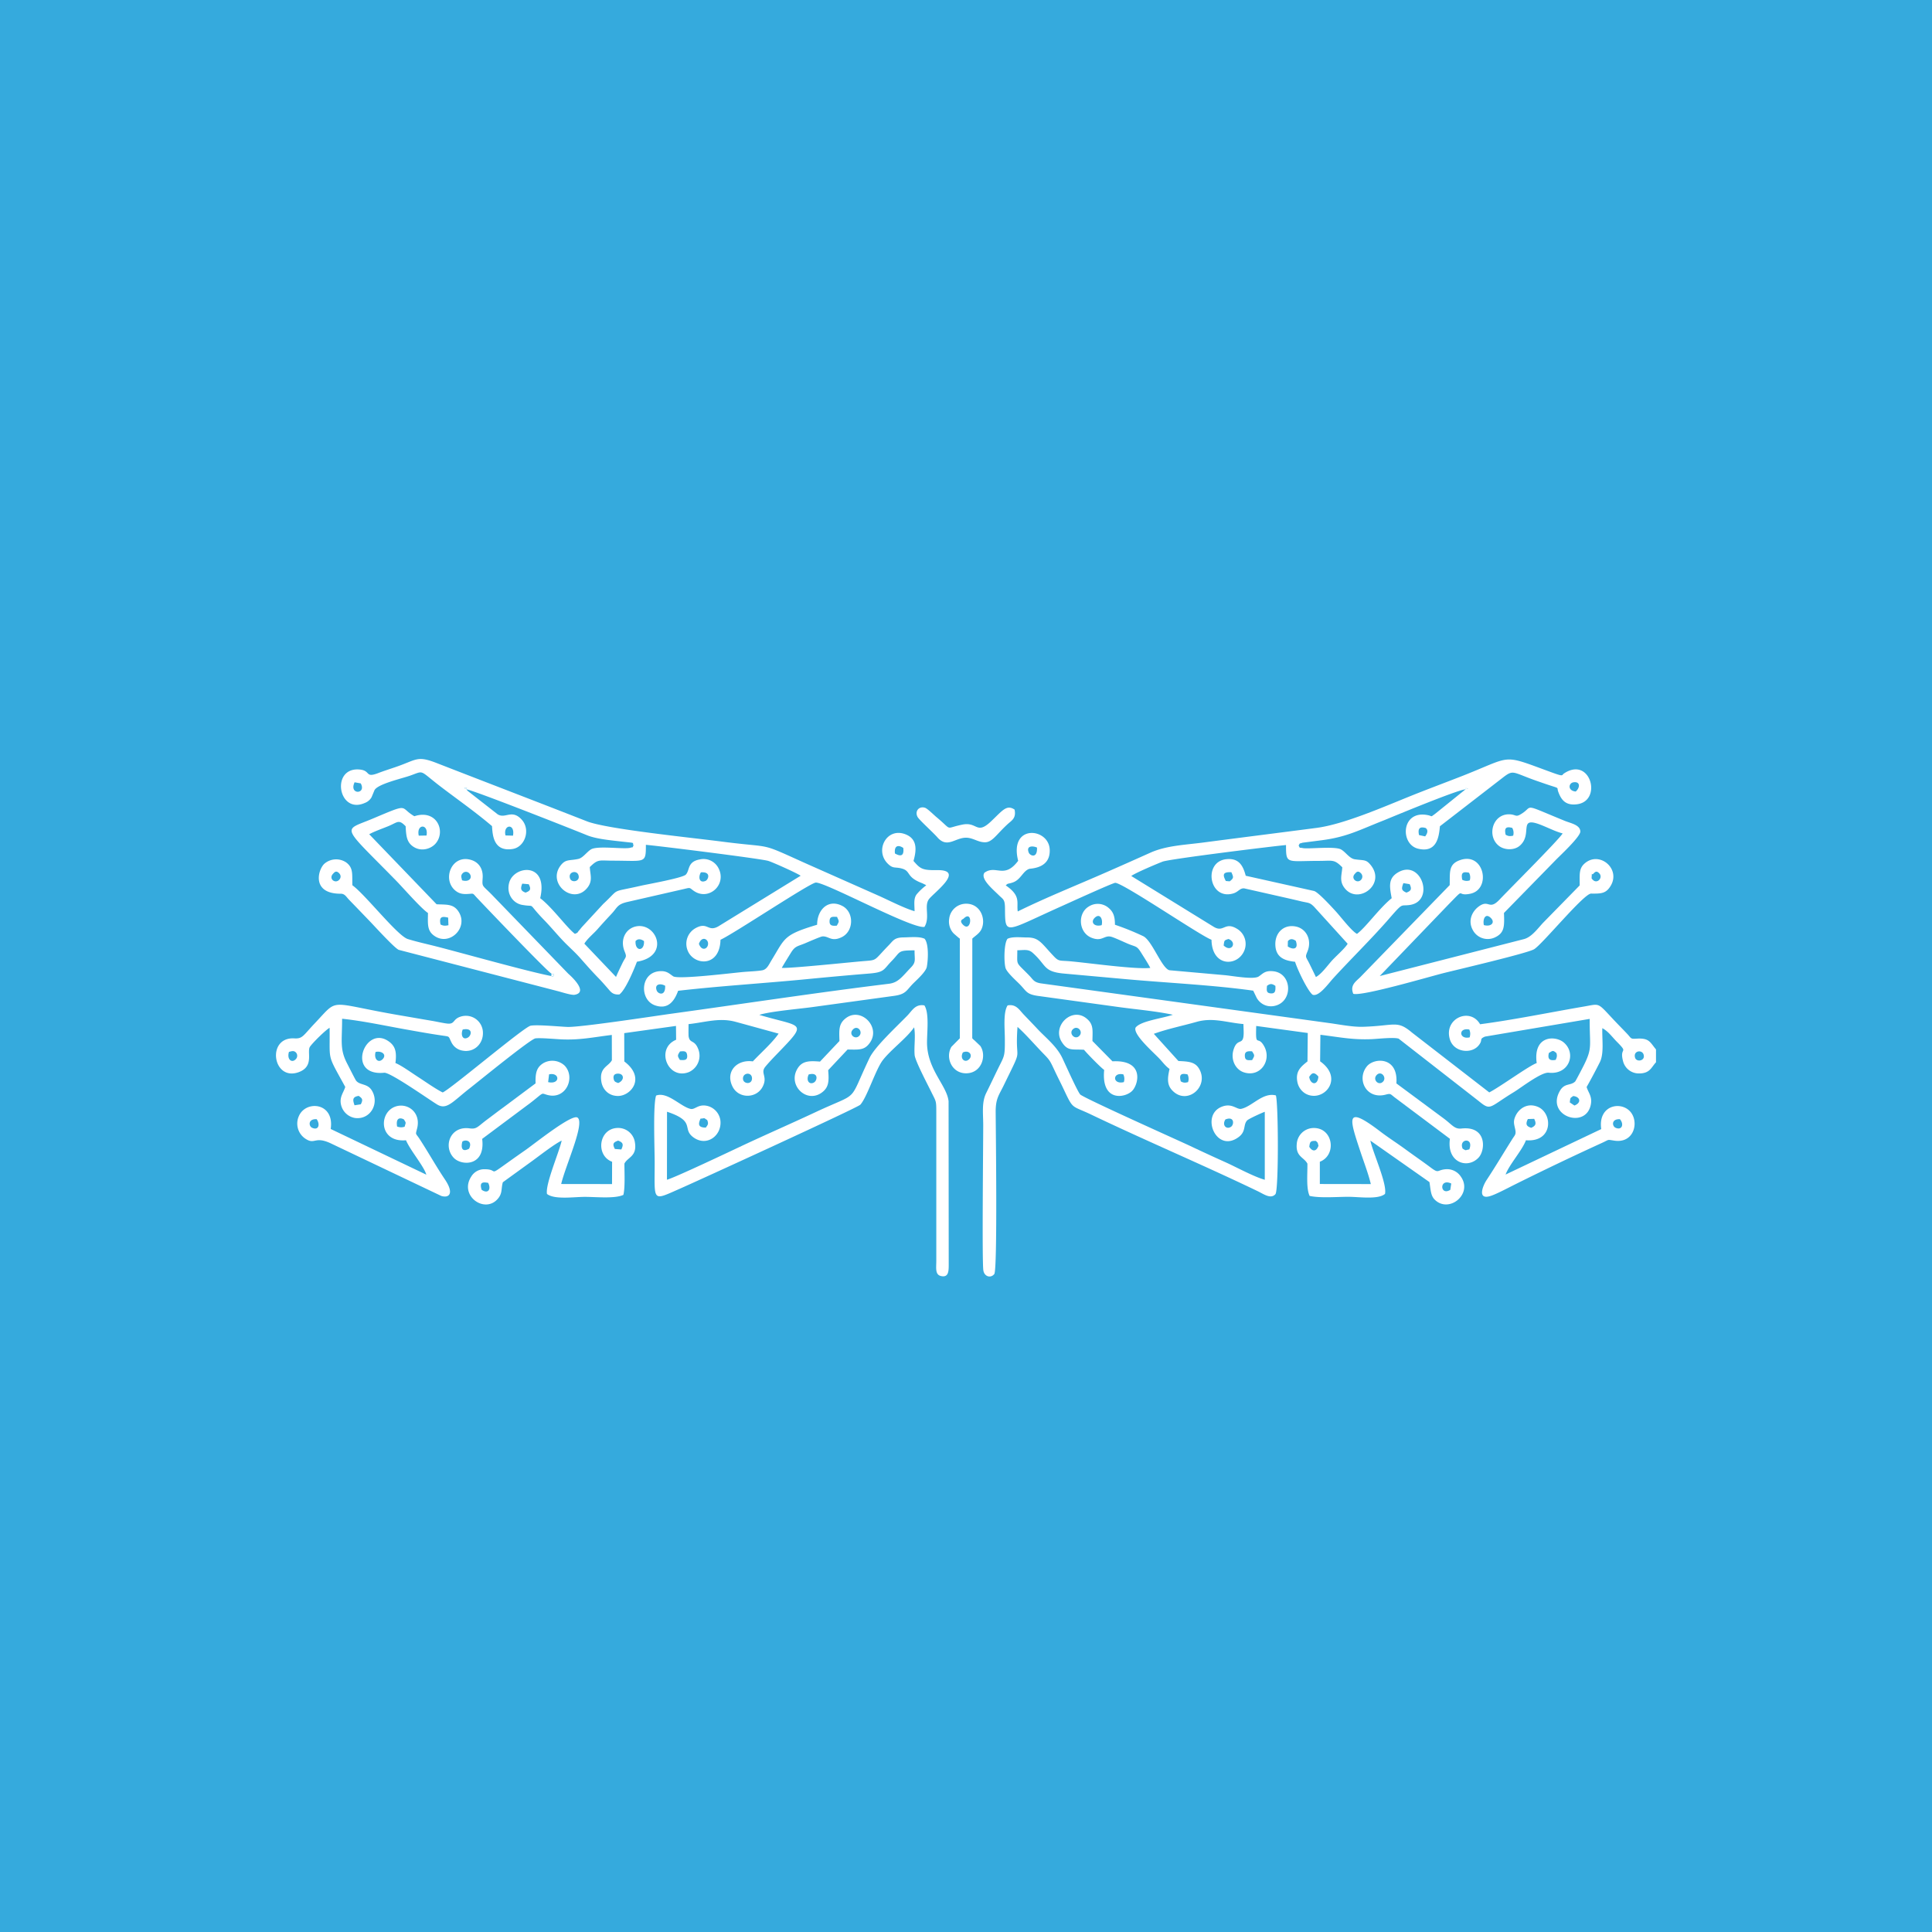 <!-- by Wealthyhood --><svg width="56" height="56" xmlns="http://www.w3.org/2000/svg"><path fill="#35AADD" d="M0 0h56v56H0z"/><path d="M21.537 31.282c-.023-.188.248-.224.26-.036.011.196-.243.18-.26.036zm-3.619.11c-.08-.03-.114-.036-.131-.122-.02-.102.03-.152.131-.15.175.002.188.196 0 .272zm-7.032-.9c.177-.041.334.075.204.21-.118.121-.26.003-.204-.21zm8.824-.015c.124-.014.192-.014.207.106.018.154-.077.15-.21.14-.075-.12-.074-.128.003-.246zm-.43-1.904c.012.317-.207.239-.244.14-.076-.196.114-.216.244-.14zm4.765-1.88c.01-.135.086-.121.217-.117.064.142.066.122-.006.254-.125.012-.22.006-.21-.138zm-1.385 1.361c.08-.14.178-.296.268-.442.122-.195.184-.177.414-.273.08-.034.438-.19.492-.196.186-.018.258.166.558.024.358-.168.372-.723.027-.906-.412-.218-.734.108-.734.543-.98.293-.926.383-1.313 1.014-.08.128-.134.275-.27.305-.128.026-.389.036-.532.048-.293.024-1.907.226-2.056.128-.118-.078-.184-.166-.404-.148-.556.048-.578.833-.122.99.375.13.56-.123.668-.423 1.224-.14 2.47-.215 3.69-.333.614-.06 1.228-.116 1.842-.166.457-.036.413-.112.657-.363.271-.276.157-.308.664-.31-.002.27.049.334-.098.489-.27.282-.372.446-.647.48-2.05.25-4.293.591-6.35.874-.456.064-2.594.39-2.966.377-.233-.009-.887-.073-1.07-.035-.197.042-2.334 1.852-2.547 1.934-.215-.108-.494-.307-.695-.437-.182-.116-.511-.355-.674-.415.042-.33-.004-.5-.207-.637-.69-.467-1.233 1.028-.119.918.175-.018 1.29.77 1.53.917.285.177.456-.084.971-.483.265-.208 1.736-1.408 1.881-1.43.143-.02.577.02.75.028.542.026.949-.066 1.466-.128l.002.733c-.099.184-.37.21-.306.615.037.24.219.423.486.421.374-.002.81-.525.18-1l-.002-.821 1.5-.209.004.401c-.609.253-.24 1.18.372.936a.52.52 0 00.267-.671c-.112-.283-.248-.143-.279-.377l-.002-.108.002-.233c.492-.054.893-.194 1.36-.068.42.114.833.229 1.25.343-.177.26-.516.559-.747.805-.459-.064-.801.293-.592.723.174.363.693.36.875.015.16-.305-.077-.393.08-.584.09-.11.23-.258.331-.362.93-.962.744-.767-.506-1.14.305-.102 1.18-.176 1.544-.227l2.344-.322c.36-.046.37-.154.558-.347.105-.108.386-.352.41-.5.04-.215.057-.67-.065-.81-.15-.074-.424-.042-.612-.04-.266.004-.296.092-.426.226-.471.483-.306.423-.793.467-.377.032-2.082.21-2.309.19zm15.288 3.16c.066-.096.126-.172.266-.01-.018.277-.235.235-.266.01zm-3.512.152c-.089.024-.14.02-.21-.022-.055-.198.007-.244.195-.202a.28.28 0 01.015.224zm10.459-.845c.114-.068.116-.086.22.004.024.084.01.126-.023.196-.166.032-.242-.018-.197-.2zm-8.603-.048c.081.128.077.118.002.254-.126.008-.205.014-.211-.114-.01-.142.085-.148.209-.14zm.432-1.897c.095-.073.147-.065.244 0 .006.136.002.23-.138.218-.125-.012-.118-.084-.106-.218zm-4.79-1.76c-.223.06-.33-.09-.204-.212.147-.144.246.026.203.212zm-1.099 1.403l1.838.166c1.18.106 2.509.168 3.652.33l.1.207c.113.2.345.3.584.216.478-.166.428-.943-.117-.987-.226-.02-.284.068-.406.152-.146.1-.777-.02-.994-.038l-1.594-.142c-.223-.052-.5-.854-.758-.986a7.644 7.644 0 00-.823-.333c.002-.266-.06-.398-.219-.516a.482.482 0 00-.54-.012c-.33.198-.297.75.075.903.308.126.364-.072.564-.03.085.018.38.156.488.202.252.107.261.049.405.285.08.128.186.29.252.419-.417.05-1.808-.147-2.336-.193-.307-.026-.314.014-.48-.164-.338-.359-.41-.525-.747-.525-.182 0-.43-.032-.575.038-.103.124-.108.655-.06.84.035.134.316.378.422.488.198.205.188.289.572.335l2.313.319c.482.066 1.065.116 1.544.22-.297.106-.934.178-1.08.373-.083.204.553.745.713.923.095.106.163.197.272.275-.072.31-.074.503.135.675.422.346 1.007-.18.725-.675-.117-.205-.308-.217-.603-.23l-.713-.788c.38-.14.847-.235 1.24-.347.475-.134.862.02 1.358.064 0 .089.008.187.006.273-.008.373-.182.104-.295.475-.089.298.068.579.306.653.475.15.806-.347.586-.753-.192-.353-.256.074-.233-.593l1.494.204-.008.823c-.165.137-.349.263-.297.577.037.23.223.421.483.421.426.002.788-.57.18-1l.008-.769c.534.064.926.152 1.495.126.176-.008.636-.06.773-.014l2.31 1.8c.371.304.297.194 1.034-.253.203-.124.794-.583 1.007-.56.583.065.808-.546.444-.869-.246-.218-.903-.218-.793.59-.226.078-1.046.68-1.375.85l-2.24-1.734c-.435-.367-.49-.197-1.414-.168-.31.01-.693-.069-1.001-.11l-8.345-1.149c-.2-.032-.221-.108-.326-.218-.418-.433-.352-.274-.354-.741.192-.002.314-.038.436.066.416.363.302.553.912.609z" fill="#fff"/><path d="M35.608 27.217c.262.094.087.408-.14.188.022-.15.01-.146.14-.188zm3.838-1.906a.135.135 0 01-.002.197c-.11.11-.299-.043-.175-.177.04-.044.087-.112.177-.02zm-9.388-.743c.014.33-.205.236-.24.144-.087-.222.155-.188.24-.144zm11.073-.363c-.039-.182.012-.258.194-.204.116.09-.016.24-.016.242l-.178-.038zm4.54-1.262c-.238-.026-.205-.24-.071-.266.211-.038.203.156.072.266zm-3.192-.064c.056-.05-.108-.042.078-.028l-.078.028zm0 0l-.881.71c-.153.11-.06.065-.229.035-.755-.14-.794.848-.265.976.562.136.606-.383.633-.651l1.823-1.409c.316-.244.273-.154.984.095.122.042.223.078.35.12.334.11.22.054.274.198.085.233.213.399.535.36.753-.087.404-1.406-.368-.895-.076.05.005.102-.343-.024-1.538-.56-1.081-.49-2.726.144-.45.175-.906.345-1.354.525-.779.313-1.954.83-2.75.934-1.087.142-2.188.28-3.276.423-.547.072-1.077.088-1.542.296-.428.192-.85.38-1.277.567-.839.369-1.755.735-2.567 1.136-.04-.26.103-.447-.348-.755.077-.074.048-.032.201-.084.233-.078.29-.323.473-.393.052-.02.631-.004.6-.57-.035-.632-1.185-.734-.914.334-.407.543-.643.104-.978.346-.126.178.25.483.418.651.13.127.174.119.178.371.008.814-.023.693 1.631-.048.196-.088 1.482-.675 1.562-.681.205-.016 2.487 1.544 2.793 1.649.012.791.748.783.946.326a.509.509 0 00-.206-.643c-.362-.222-.383.128-.686-.064l-2.38-1.467c.124-.092.732-.348.908-.416.21-.08 3.305-.46 3.578-.481 0 .565.014.46.951.459.397 0 .44-.056.68.186-.011.198-.083.37.035.557.364.569 1.24-.032.802-.605-.145-.19-.203-.144-.473-.184-.159-.024-.261-.207-.4-.285-.18-.102-.95-.006-1.11-.04-.111-.022-.074.014-.119-.074.043-.082.016-.048.114-.082l.545-.07c.738-.095 1.077-.289 1.828-.585.357-.147 2.12-.878 2.35-.892zm-22.221 4.478c.084-.236.27-.14.266-.002-.002.149-.184.233-.266.002zm-3.733-1.889c-.073-.198.194-.259.242-.102.059.184-.191.234-.242.102zm9.657-.89c.031.255-.095.245-.242.16-.027-.248.114-.248.242-.16zm-11.53-.362c-.077-.32.285-.363.217.006l-.217-.006zm-1.131-1.335l-.07-.042c.175-.018.031-.014.07.043zm-3.065-.174c.175.32-.352.339-.178-.032l.178.032zm3.065.174c.157.006 2.983 1.12 3.498 1.33.268.109.698.147 1.008.183.432.048.286.02.337.11-.049.09.013.036-.091.068-.17.053-.946-.068-1.141.047-.124.074-.235.25-.372.278-.258.056-.36 0-.506.184-.416.533.382 1.182.787.63.141-.195.066-.361.054-.578.244-.242.271-.186.676-.186.941.002.95.092.95-.459.224.014 3.339.399 3.552.467.153.05.84.359.934.429l-2.335 1.436c-.358.24-.339-.122-.709.082a.516.516 0 00-.238.63c.155.452.94.53.959-.293.362-.16 2.594-1.649 2.762-1.657.287-.012 2.796 1.354 3.15 1.284.167-.27-.014-.595.124-.795.124-.18 1.083-.864.236-.85-.426.007-.482-.04-.678-.266.103-.354.095-.645-.234-.773-.538-.209-.891.455-.523.84.167.172.219.097.422.154.268.074.11.246.587.424l.087.042c.008.004.02.012.03.02a1.624 1.624 0 00-.266.247c-.11.126-.072.31-.072.503-.308-.09-.74-.315-1.05-.453l-2.105-.934c-1.391-.627-.887-.433-2.4-.627-.905-.118-3.363-.365-3.94-.591-1.453-.569-2.893-1.12-4.35-1.687-.567-.222-.579-.104-1.148.096-.204.072-.372.122-.566.197-.385.144-.188-.09-.554-.11-.81-.045-.59 1.306.173.973a.38.38 0 00.2-.166l.086-.206c.091-.18.804-.341 1.027-.42.424-.148.254-.174.86.293.504.387 1.027.748 1.519 1.168.017.217.023.758.604.662.353-.06.52-.56.258-.848-.289-.32-.477-.012-.701-.158l-.857-.67c-.036-.038-.03-.03-.044-.05zm21.998 9.567c.26-.104.256.142.167.209-.13.094-.277-.035-.167-.209zm-6.313-3.306c-.134.205-.08.678-.08.992.002.49-.011.463-.195.835-.12.245-.225.47-.347.716-.134.274-.085.589-.085.93 0 .562-.037 3.972.004 4.209.03.184.217.232.317.104.095-.12.043-4.19.04-4.686-.003-.407.094-.491.243-.802.587-1.206.306-.55.39-1.675.253.227.513.533.765.79.18.184.184.208.316.487.085.182.166.336.251.517.295.625.221.468.814.753 1.563.747 3.264 1.468 4.81 2.212.178.084.384.244.521.088.095-.134.085-2.629.012-2.861-.378-.098-.686.32-1.004.389-.13.028-.27-.18-.567-.06-.624.248-.155 1.358.49.879.226-.166.126-.353.248-.483.042-.046.424-.22.511-.25v1.97c-.312-.087-.8-.353-1.108-.494a55.02 55.02 0 01-1.063-.49c-.258-.123-3.102-1.395-3.18-1.49-.088-.105-.427-.867-.517-1.055-.164-.345-.49-.595-.724-.846-.138-.148-.252-.264-.391-.41-.13-.134-.221-.315-.471-.269zm-8.901 3.282c.141-.006.071-.04.194.042.048.118.011.142-.04.218-.232 0-.222-.106-.154-.26zm-1.287-.67c-.094.265-.042 1.542-.042 1.936 0 1.152-.087 1.124.724.768.512-.225 5.157-2.35 5.236-2.437.196-.214.442-1.015.651-1.29.237-.308.7-.645.909-.954.048.26-.006.54.015.804.014.166.384.867.479 1.062.15.306.149.246.149.639v4.26c0 .208-.039.404.134.444.222.052.226-.14.226-.33l-.004-4.737c-.052-.465-.627-.923-.625-1.71.002-.327.066-.848-.076-1.067-.263-.046-.354.15-.492.293-.314.324-.945.905-1.1 1.234-.641 1.346-.25.952-1.563 1.567-.713.334-1.432.647-2.135.977-.345.163-1.941.92-2.172.982l.002-1.971c.858.284.409.495.777.751.384.268.82-.068.77-.499a.504.504 0 00-.353-.414c-.29-.08-.374.11-.512.08-.285-.063-.668-.507-.997-.387z" fill="#fff"/><path d="M46.171 25.504c-.046-.046-.038-.034-.035-.104.01-.144-.005-.022.045-.072.043-.044.09-.107.176-.012.114.12-.058.316-.186.188zm-3.787-.004c-.04-.195.008-.244.196-.204a.276.276 0 01.021.222.263.263 0 01-.217-.018zm-.364.156l-2.584 2.659c-.124.128-.316.234-.211.49.24.083 2.222-.5 2.613-.598.387-.097 2.43-.575 2.627-.692.234-.136 1.445-1.618 1.654-1.614.3.004.436-.002.572-.233.28-.483-.303-.98-.721-.671-.217.16-.18.337-.182.667l-1.044 1.066c-.151.154-.334.425-.566.489l-4.186 1.072 1.997-2.078c.525-.535.184-.216.63-.308.614-.129.404-1.215-.293-.976-.349.118-.296.355-.306.727zm-32.19-.344c.059.06.055.136-.003.194-.114.114-.308-.034-.175-.178.041-.044.09-.108.179-.016zm3.577.004a.13.13 0 01.19-.008c.114.114.017.276-.204.208-.015-.078-.048-.13.014-.2zm2.578 2.905c.087.076.064-.098.064.068-.006.004-.015.012-.02.014a.062.062 0 00-.017.006l-.033-.018c-.678-.13-2.52-.65-3.328-.857-.273-.07-.554-.13-.83-.215-.3-.092-1.242-1.3-1.607-1.559-.011-.32.035-.506-.184-.665a.522.522 0 00-.627.04c-.188.17-.382.874.474.87.116 0 .155.084.229.162.073.078.122.126.197.204l.411.427c.143.148.711.774.843.834l4.608 1.196c.103.026.4.124.492.106.44-.078-.186-.611-.186-.611l-2.167-2.24c-.326-.345-.332-.25-.314-.529.02-.282-.124-.459-.318-.523-.581-.192-.874.567-.465.89.093.072.184.1.34.092.193-.01.144-.036.264.096.272.29 2.077 2.178 2.174 2.212zm2.437-.944c.075-.082.168-.052.244 0 .021.303-.264.31-.244 0zm-3.189-1.404c-.126-.048-.16-.098-.095-.26l.188.017c.076.147.043.193-.093.243zm5.083-.587c.31-.026.213.216.134.248-.182.076-.217-.112-.134-.248zm-3.651 1.783c-.223-.164-.659-.771-1.007-1.034.245-1.05-.75-.956-.896-.46-.096.332.109.608.374.654.432.075.109-.104.644.447.174.18.33.367.503.553.173.188.374.357.543.55.174.198.34.386.52.57.105.108.162.176.26.287.1.112.144.2.345.19.174-.122.418-.703.511-.95.975-.162.568-1.144-.025-1.024-.302.063-.469.381-.335.718.078.19.035.148-.064.354-.054.113-.137.283-.182.393l-.918-.964c.083-.144.275-.296.387-.426.136-.155.258-.287.401-.44.17-.18.157-.272.454-.342l1.644-.376c.202-.048.151-.04.287.054.428.298.968-.175.713-.662a.487.487 0 00-.54-.25c-.367.066-.284.31-.404.439-.09.098-1.092.276-1.297.322-.926.213-.581.049-1.1.531l-.595.645c-.049.053-.059.073-.101.119-.083.098-.012.048-.122.102z" fill="#fff"/><path d="M37.33 27.28c.072-.089.157-.06.229-.01.09.252-.085.264-.233.163l.004-.154zm3.435-1.407c-.14-.064-.153-.1-.087-.275l.182.03c.07.15.037.195-.095.245zm-5.234-.337c-.091-.172-.1-.268.162-.254.056.136.082.164-.05.264l-.112-.01zm2.514 3.296c.184.07.453-.317.604-.481.51-.557 1.093-1.128 1.57-1.673.472-.543.356-.405.645-.447.738-.11.335-1.344-.343-.943-.295.174-.242.42-.182.747-.363.293-.746.841-1.006 1.034-.157-.082-.459-.481-.606-.643-.122-.133-.511-.561-.637-.6l-1.982-.442c-.078-.299-.203-.521-.57-.479-.668.078-.494 1.19.2.994.159-.044.192-.155.322-.15l1.257.284c.149.034.279.064.41.096.21.046.233.028.357.148l.978 1.078c-.072.13-.35.369-.463.497-.124.14-.302.387-.457.467a38.82 38.82 0 00-.188-.387c-.103-.208-.13-.178-.056-.354.135-.33-.031-.66-.337-.722-.343-.07-.593.17-.595.501-.002.417.298.49.572.521.073.235.364.84.507.954zm7.555 2.937c.207.02.244.198.035.275l-.134-.09c.018-.153.012-.12.099-.185zm1.792-1.116c-.053-.194.191-.234.244-.098.075.194-.204.248-.244.098zm-4.793-.585c-.308.074-.339-.292-.01-.226.032.08.034.136.01.226zm5.401.723v-.372c-.178-.215-.194-.337-.568-.313-.17.012-.147-.008-.253-.124-.08-.086-.134-.14-.215-.224-.71-.728-.516-.674-1.07-.58-.986.169-2.007.38-2.993.51-.288-.502-1.055-.17-.877.434.112.383.627.437.835.18.14-.17-.002-.176.184-.256l3.035-.513c-.004.79.084.832-.166 1.336-.033.067-.237.46-.254.477-.134.133-.31.034-.447.279-.407.717.74 1.114.896.408.056-.248-.07-.36-.118-.526.12-.21.275-.503.384-.72.126-.252.06-.667.071-.985.173.09.281.252.42.392.36.363.07.137.179.557a.47.47 0 00.453.363c.33.006.366-.178.504-.323zm-37.602.974c.099.072.134.1.06.244l-.182.028c-.05-.146-.073-.244.122-.272zm-2.022-1.276c.071-.016.135-.048.2.016a.14.14 0 01.001.192c-.116.13-.269.012-.201-.208zm5.036-.647c.304-.064.258.17.15.232-.15.086-.215-.078-.15-.232zm-3.405 1.663c-.05.174-.188.302-.112.555a.502.502 0 00.397.346c.447.056.72-.43.48-.807-.126-.197-.343-.14-.45-.275-.026-.034-.21-.4-.251-.48-.229-.431-.155-.65-.155-1.315.606.062 1.29.212 1.904.32.308.055.641.115.953.16.295.047.206.003.322.223a.438.438 0 00.325.223c.33.056.599-.209.577-.547a.494.494 0 00-.65-.439c-.221.072-.16.21-.355.202-.091-.004-.343-.06-.461-.08-.31-.052-.616-.106-.922-.158-2.15-.367-1.763-.533-2.485.228-.337.355-.351.451-.59.437-.817-.05-.635 1.258.127.978.457-.169.224-.591.325-.738.081-.118.453-.484.568-.547.015 1-.091.72.453 1.713zm3.953 2.981c-.06-.199.004-.237.19-.2.093.184 0 .332-.19.2zm3.863-1.182c-.083-.153-.04-.195.095-.243.126.052.17.094.091.257l-.186-.014zm-1.557 1.015c.13-.549.703-1.783.47-1.927-.168-.102-1.232.751-1.495.936-1.294.901-.69.563-1.19.563a.436.436 0 00-.39.21c-.363.553.387 1.092.768.647.142-.164.09-.286.146-.48l.842-.61c.213-.154.655-.5.864-.597-.08.353-.48 1.27-.426 1.547.22.17.78.084 1.098.084.33 0 .87.058 1.116-.058.053-.215.03-.64.03-.906.092-.188.37-.206.305-.61a.49.49 0 00-.484-.424c-.568-.002-.668.798-.178.98l-.002.647-1.474-.002zm25.771.169c-.3.188-.329-.35.028-.183l-.028.183zm-3.893-1.417c.06.066.042.022.073.139-.067.186-.186.164-.267.03.02-.153.037-.175.194-.169zm-.184 1.593c.31.068.777.026 1.123.026.308 0 .862.086 1.062-.084.066-.295-.353-1.196-.424-1.545l1.712 1.202c.037.217.033.389.151.507.41.413 1.122-.16.756-.67a.48.48 0 00-.425-.21c-.27.019-.195.139-.441-.045-.244-.183-.465-.333-.717-.517-.256-.189-.498-.34-.744-.527-1.044-.798-.897-.375-.585.567.099.3.235.653.306.953l-1.478-.002v-.645c.506-.196.384-1.015-.213-.977a.494.494 0 00-.455.452c-.039.381.211.39.308.581.004.299-.039.714.064.934z" fill="#fff"/><path d="M11.729 32.658a.305.305 0 01-.219-.006c-.054-.33.175-.222.198-.204.073.114.052.084.021.21zm-2.551-.218c.102.138.068.34-.134.248-.095-.044-.124-.26.134-.248zm.407.285c.118-.764-.713-.844-.919-.381a.526.526 0 00.179.657c.284.194.267-.078.73.134l3.216 1.53c.224.069.383-.067.104-.48-.265-.395-.469-.767-.732-1.17-.118-.182-.124-.104-.072-.31.117-.465-.286-.756-.637-.628-.488.179-.465 1.046.314.974.12.289.515.745.59.998l-2.773-1.325zm37.369-.285c.128.148.058.333-.128.248-.1-.046-.126-.258.128-.248zm-2.668-.004l.183-.006c.063.13.058.198-.086.26-.131-.042-.176-.096-.097-.254zm-.056.615c.795.064.781-.785.347-.968-.304-.128-.546.05-.645.255-.078.164-.047.236-.014.39.035.163-.01.169-.096.309-.25.397-.479.783-.733 1.168-.116.176-.284.607.146.45.158-.055.472-.22.639-.304a83.782 83.782 0 012.57-1.228c.21-.096.132-.094.341-.062.522.084.7-.423.535-.743-.219-.433-1.015-.34-.907.409l-2.773 1.318c.112-.299.478-.696.59-.994zm-31.232-6.233c-.1.022-.157.018-.229-.022-.048-.228.045-.242.221-.198l.008.22zm-.86-2.596c-.076-.345.29-.355.225-.004l-.225.004zm.267 2.242c-.004.326-.027.515.186.663.438.306.992-.235.707-.693-.149-.24-.349-.209-.643-.223l-1.953-2.03c.153-.085.388-.166.553-.234.276-.114.298-.208.503.002.014.289.031.477.242.605.22.133.48.052.614-.09.328-.354.05-1.022-.604-.805-.45-.26-.105-.395-1.213.072-.873.368-.93.146.688 1.799.21.216.72.8.92.934zm30.605.35c-.037-.18.048-.358.201-.208.134.128.018.268-.201.208zm.85-2.592c-.093.022-.145.016-.218-.027-.043-.19.007-.248.191-.198a.29.29 0 01.027.225zm1.434-.065c-.11.185-1.552 1.623-1.829 1.918-.314.332-.304-.03-.616.21-.166.128-.314.389-.159.673a.49.49 0 00.65.209c.27-.13.268-.32.253-.704l1.511-1.546c.118-.12.71-.67.703-.818-.008-.192-.285-.238-.451-.306-1.314-.537-.862-.42-1.3-.178-.13.072-.128-.012-.32-.012-.49.002-.647.659-.273.927.157.11.419.12.578-.008.42-.344-.092-.91.68-.589.185.076.393.178.573.224zM27.91 30.505c.176-.08.294.074.188.19-.122.132-.289-.002-.188-.19zm.017-3.875c.283-.288.237.43-.017.17-.122-.126.008-.16.017-.17zm-.412-.012a.51.51 0 00.072.369c.038.056.058.072.104.112.118.104.13.108.13.108-.008-.008.004-.006 0 0v2.889l-.244.247c-.186.316.017.78.441.767.446-.014.584-.521.396-.794l-.17-.162c-.043-.036-.032-.026-.063-.06l.002-2.889c.083-.078.188-.138.248-.24.169-.285.006-.786-.447-.77a.493.493 0 00-.47.423zM13.4 33.091c.092-.074.309-.024.196.205-.203.112-.242-.029-.195-.205zm2.515-1.95c.316-.07.331.305-.027.225l.027-.224zm-.529.818c.397-.31.285-.274.479-.222.54.148.827-.509.501-.85a.522.522 0 00-.615-.072c-.192.118-.237.275-.227.587l-.934.697c-.159.115-.316.237-.478.357-.277.208-.293.279-.504.25-.568-.076-.773.54-.446.864.233.228.913.234.814-.559l1.41-1.052zm27.202 1.357c-.148.028-.078.04-.192-.02-.128-.295.335-.339.192.02zM39.9 31.164c.133-.148.308.072.184.192-.124.123-.304-.06-.184-.192zm.575.238c.058-.783-.65-.749-.856-.492-.304.376-.017.965.544.819.153-.04.132-.02.268.084l1.596 1.196c-.1.688.511.888.83.545.206-.218.241-.925-.497-.843-.2.022-.265-.106-.511-.29l-1.374-1.018zm-17.035-.258c.293-.078.253.176.154.232-.132.076-.24-.054-.153-.232zm1.285-1.306c.134-.135.295.07.18.188-.118.122-.323-.046-.18-.188zm-.157.583c.341.004.498.026.657-.213.3-.458-.28-1.025-.709-.695-.21.162-.194.339-.184.661l-.564.597c-.33-.028-.525-.016-.658.213-.277.472.261 1.001.703.69.211-.15.22-.332.192-.654l.563-.6zm8.007.945c-.334.08-.338-.298-.014-.224a.307.307 0 01.014.224zm-1.48-1.529c.133-.134.315.063.188.19-.126.125-.309-.067-.189-.19zm.57.337c.003-.308.038-.477-.162-.645-.426-.365-1.024.212-.726.675.172.27.3.203.643.224.095.117.498.527.585.584-.09.933.604.819.812.607.188-.193.358-.904-.572-.856l-.58-.589zm-2.258-6.708c-.228-.152-.343.02-.674.335-.432.413-.397.014-.833.1-.544.108-.261.193-.765-.224-.064-.054-.256-.243-.322-.263-.172-.056-.304.095-.218.263.042.084.443.443.575.593.31.355.548-.044.91.018.169.028.293.128.475.126.211-.004.333-.234.653-.527.116-.106.252-.17.2-.42zM15.985 28.22l-.006.069.033.017a.06.06 0 00.017-.006c.002 0 .012-.01.02-.014 0-.165.023.01-.064-.065zm-2.464-5.339c-.039-.056.105-.06-.07-.042l.07.043zm28.958-.001l.077-.029c-.185-.014-.023-.021-.077.028z" fill="#fff"/></svg>